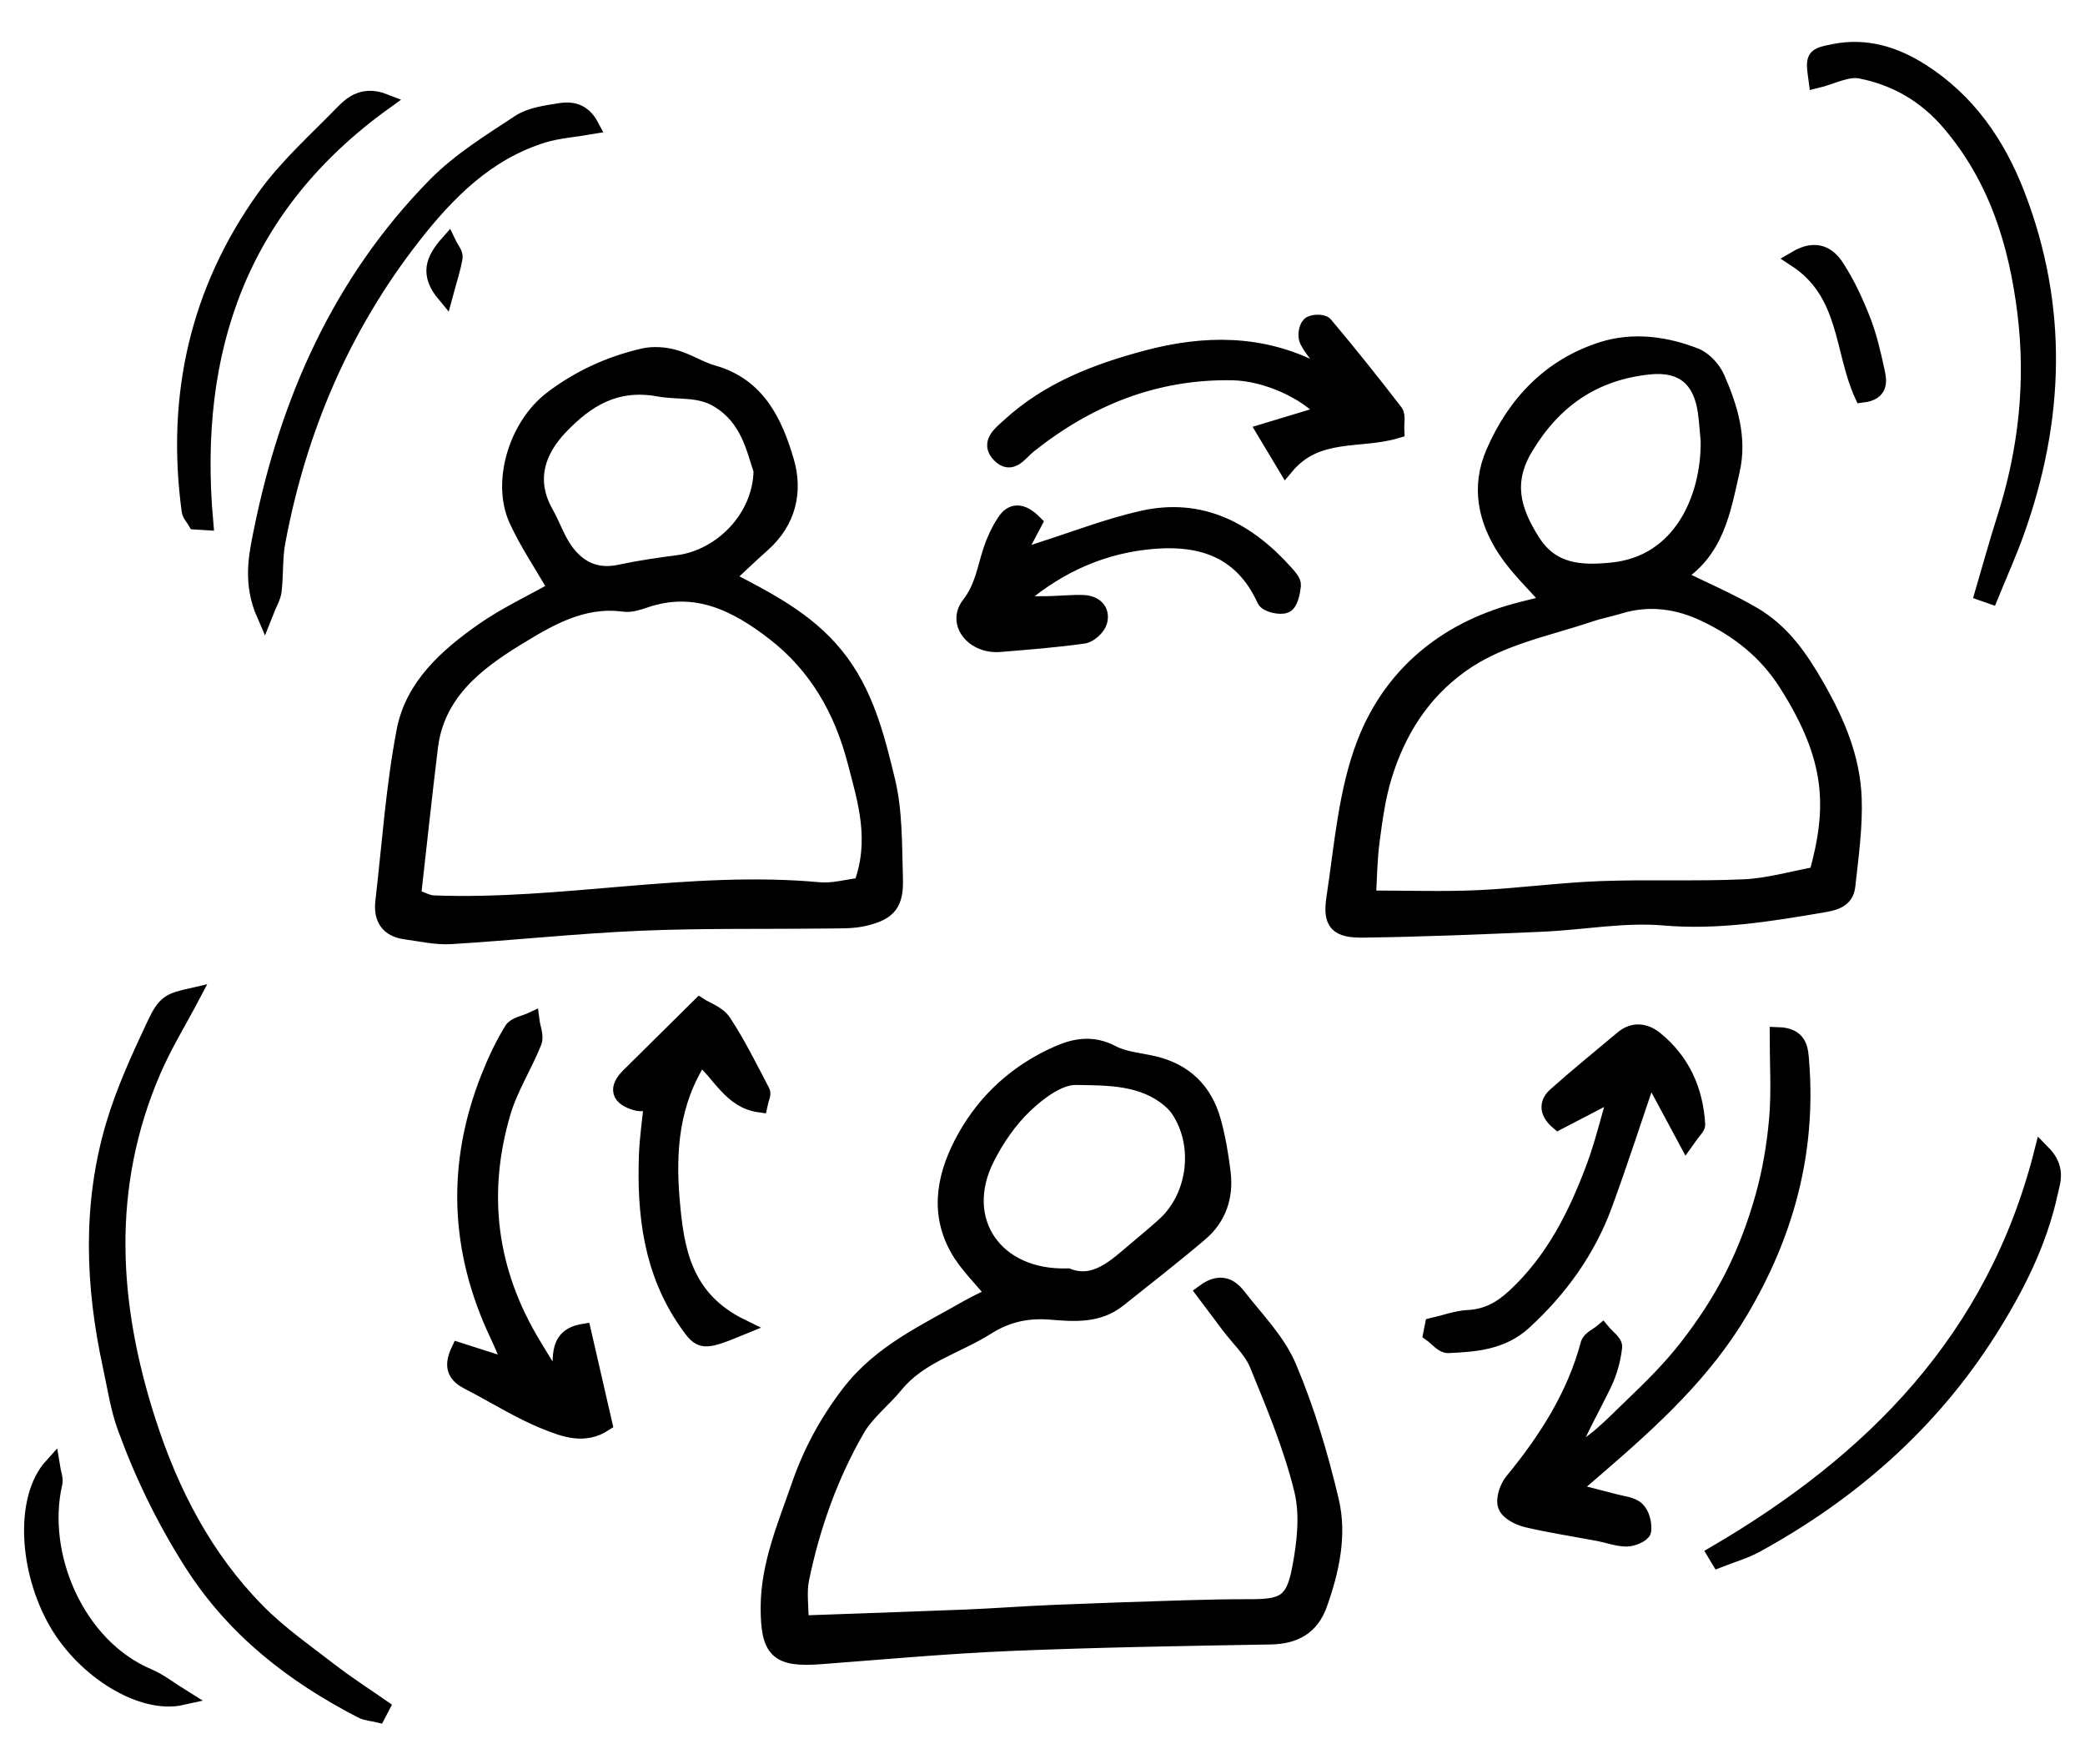 <?xml version="1.0" encoding="utf-8"?>
<!-- Generator: Adobe Illustrator 17.0.0, SVG Export Plug-In . SVG Version: 6.00 Build 0)  -->
<!DOCTYPE svg PUBLIC "-//W3C//DTD SVG 1.1//EN" "http://www.w3.org/Graphics/SVG/1.1/DTD/svg11.dtd">
<svg version="1.1" id="Layer_1" xmlns="http://www.w3.org/2000/svg" xmlns:xlink="http://www.w3.org/1999/xlink" x="0px" y="0px"
	 width="130px" height="110px" viewBox="0 0 130 110" enable-background="new 0 0 130 110" xml:space="preserve">
<g>
	<g>
		<path fill-rule="evenodd" clip-rule="evenodd" d="M80.333,85.22c-0.692-1.631-2.049-2.99-3.165-4.425
			c-0.464-0.597-1.1-0.96-2.092-0.229c0.539,0.719,1.046,1.392,1.552,2.067c0.607,0.809,1.412,1.538,1.782,2.443
			c1.05,2.565,2.131,5.152,2.783,7.832c0.38,1.564,0.166,3.362-0.151,4.983c-0.395,2.02-1.029,2.317-3.085,2.314
			c-1.389-0.003-2.779,0.026-4.168,0.069c-2.704,0.084-5.408,0.174-8.112,0.286c-1.826,0.076-3.649,0.215-5.475,0.29
			c-3.348,0.135-6.697,0.245-10.278,0.373c0-1.072-0.144-1.955,0.025-2.773c0.68-3.287,1.797-6.442,3.475-9.349
			c0.6-1.04,1.632-1.823,2.408-2.771c1.507-1.842,3.803-2.405,5.703-3.606c1.22-0.772,2.495-1.068,3.959-0.947
			c1.439,0.118,2.958,0.249,4.223-0.761c1.713-1.368,3.447-2.711,5.115-4.131c1.133-0.966,1.579-2.288,1.401-3.759
			c-0.131-1.083-0.312-2.17-0.603-3.22c-0.532-1.921-1.791-3.142-3.769-3.583c-0.852-0.19-1.776-0.261-2.526-0.655
			c-1.182-0.621-2.254-0.458-3.363,0.03c-2.487,1.095-4.444,2.837-5.764,5.182c-1.226,2.179-1.8,4.549-0.511,6.907
			c0.574,1.049,1.495,1.907,2.317,2.923c-0.484,0.241-1.07,0.497-1.622,0.812c-2.656,1.521-5.462,2.775-7.428,5.333
			c-1.365,1.775-2.399,3.683-3.113,5.755c-0.853,2.476-1.92,4.922-1.924,7.613c-0.004,2.724,0.585,3.235,3.246,3.034
			c3.938-0.296,7.873-0.659,11.817-0.824c5.405-0.225,10.817-0.313,16.227-0.406c1.503-0.026,2.534-0.592,3.042-2.021
			c0.745-2.093,1.232-4.291,0.72-6.447C82.307,90.724,81.469,87.895,80.333,85.22z M61.497,72.231
			c0.613-1.225,1.436-2.424,2.425-3.357c0.865-0.816,2.108-1.749,3.168-1.73c1.983,0.034,4.15-0.019,5.852,1.426
			c0.219,0.186,0.422,0.405,0.579,0.644c1.435,2.183,1.044,5.373-0.879,7.14c-0.59,0.542-1.211,1.049-1.822,1.567
			c-1.293,1.096-2.547,2.302-4.243,1.661C62.013,79.723,59.573,76.079,61.497,72.231z M51.546,57.389
			c0.799-0.01,1.624,0.025,2.388-0.161c1.491-0.364,1.915-0.903,1.864-2.474c-0.066-2.035-0.013-4.128-0.485-6.082
			c-0.661-2.736-1.35-5.517-3.223-7.816c-1.807-2.218-4.256-3.464-6.841-4.804c0.808-0.751,1.531-1.452,2.285-2.119
			c1.603-1.42,2.031-3.294,1.473-5.188c-0.708-2.397-1.764-4.69-4.552-5.476c-0.832-0.235-1.587-0.743-2.419-0.971
			c-0.607-0.167-1.316-0.219-1.924-0.078c-2.084,0.482-4.014,1.362-5.719,2.667c-2.174,1.665-3.232,5.168-2.167,7.508
			c0.651,1.431,1.55,2.749,2.46,4.329c-1.553,0.876-3.154,1.62-4.576,2.617c-2.234,1.568-4.352,3.446-4.884,6.223
			c-0.671,3.504-0.91,7.092-1.324,10.645c-0.121,1.033,0.296,1.715,1.378,1.859c0.94,0.125,1.893,0.352,2.826,0.296
			c3.936-0.239,7.862-0.666,11.8-0.833C43.782,57.364,47.666,57.437,51.546,57.389z M34.01,31.983
			c-1.157-2.048-0.51-3.894,0.91-5.38c1.618-1.692,3.445-2.878,6.172-2.377c1.204,0.221,2.474-0.035,3.676,0.685
			c1.897,1.136,2.249,3.032,2.716,4.421c-0.039,2.956-2.496,5.43-5.221,5.78c-1.216,0.157-2.434,0.337-3.633,0.593
			c-1.483,0.316-2.597-0.249-3.411-1.397C34.719,33.602,34.44,32.744,34.01,31.983z M27.007,56.324
			c-0.339-0.013-0.671-0.213-1.262-0.411c0.356-3.143,0.684-6.239,1.061-9.328c0.406-3.331,2.801-5.217,5.357-6.787
			c2.019-1.24,4.145-2.515,6.745-2.158c0.412,0.056,0.877-0.094,1.287-0.235c3.157-1.086,5.725,0.208,8.107,2.059
			c2.633,2.045,4.2,4.794,5.034,7.999c0.642,2.468,1.433,4.916,0.377,7.753c-0.905,0.107-1.784,0.366-2.632,0.288
			C43.018,54.766,35.049,56.635,27.007,56.324z M103.74,57.201c3.352,0.288,6.56-0.241,9.803-0.79
			c0.749-0.127,1.538-0.257,1.636-1.168c0.195-1.815,0.464-3.647,0.398-5.461c-0.091-2.513-1.04-4.746-2.315-6.976
			c-1.055-1.845-2.178-3.44-3.973-4.486c-1.484-0.865-3.076-1.543-4.812-2.398c2.533-1.52,2.934-4.113,3.501-6.596
			c0.461-2.018-0.135-3.934-0.935-5.756c-0.245-0.558-0.793-1.157-1.345-1.374c-1.858-0.731-3.882-0.988-5.767-0.394
			c-3.237,1.02-5.447,3.324-6.791,6.425c-0.928,2.141-0.478,4.196,0.738,6.048c0.742,1.129,1.763,2.077,2.824,3.296
			c-0.801,0.2-1.512,0.363-2.215,0.555c-4.455,1.219-7.766,4.021-9.384,8.209c-1.163,3.01-1.406,6.396-1.901,9.638
			c-0.24,1.579,0.18,2.006,1.794,1.985c3.715-0.05,7.429-0.204,11.141-0.367C98.675,57.482,101.236,56.986,103.74,57.201z
			 M95.52,33.743c-1.21-1.918-1.728-3.687-0.416-5.863c1.791-2.971,4.268-4.658,7.682-5.03c2.097-0.228,3.301,0.741,3.581,2.882
			c0.076,0.579,0.114,1.162,0.17,1.743c0.044,3.575-1.708,7.669-6.032,8.097C98.561,35.765,96.747,35.688,95.52,33.743z
			 M85.286,56.02c0.07-1.163,0.076-2.373,0.233-3.564c0.18-1.373,0.367-2.768,0.773-4.085c0.856-2.77,2.334-5.148,4.744-6.891
			c2.434-1.76,5.342-2.277,8.094-3.206c0.607-0.205,1.242-0.325,1.856-0.511c1.848-0.56,3.65-0.299,5.332,0.505
			c2.055,0.983,3.792,2.321,5.074,4.332c2.993,4.695,3.052,7.782,1.895,11.932c-1.52,0.277-3.012,0.718-4.521,0.788
			c-2.99,0.139-5.992,0.001-8.985,0.114c-2.55,0.096-5.09,0.45-7.641,0.566C89.964,56.098,87.78,56.02,85.286,56.02z
			 M108.507,81.728c2.846-4.806,4.236-9.922,3.795-15.509c-0.063-0.79-0.066-1.645-1.463-1.684c0,1.779,0.114,3.505-0.033,5.207
			c-0.143,1.66-0.427,3.333-0.88,4.935c-0.476,1.683-1.101,3.352-1.892,4.909c-0.789,1.555-1.77,3.038-2.842,4.416
			c-1.03,1.324-2.237,2.522-3.454,3.683c-1.211,1.155-2.356,2.429-3.945,3.134c0.645-1.616,1.479-3.058,2.201-4.553
			c0.341-0.707,0.559-1.506,0.648-2.284c0.032-0.284-0.473-0.629-0.732-0.947c-0.296,0.25-0.777,0.452-0.859,0.759
			c-0.87,3.254-2.632,5.99-4.739,8.558c-0.318,0.387-0.564,1.108-0.417,1.522c0.141,0.396,0.805,0.735,1.298,0.852
			c1.488,0.351,3.005,0.579,4.509,0.864c0.575,0.109,1.145,0.331,1.718,0.333c0.363,0.001,1.003-0.272,1.031-0.486
			c0.056-0.429-0.096-1.036-0.397-1.319c-0.329-0.309-0.921-0.348-1.405-0.479c-0.8-0.217-1.605-0.412-2.758-0.706
			c0.826-0.712,1.311-1.129,1.795-1.547C103.007,88.517,106.227,85.578,108.507,81.728z M16.044,100.47
			c-3.29-3.338-5.393-7.397-6.826-11.845c-2.36-7.328-2.799-14.619,0.306-21.846c0.696-1.62,1.631-3.137,2.446-4.684
			c-1.38,0.315-1.663,0.391-2.328,1.809c-0.959,2.044-1.916,4.12-2.552,6.277c-1.461,4.956-1.273,9.983-0.181,14.995
			c0.279,1.277,0.467,2.593,0.911,3.813c1.076,2.959,2.444,5.77,4.148,8.448c2.636,4.143,6.314,6.994,10.588,9.199
			c0.298,0.154,0.667,0.17,1.003,0.25c0.078-0.149,0.155-0.298,0.233-0.447c-1.066-0.743-2.164-1.445-3.19-2.238
			C19.048,103,17.415,101.861,16.044,100.47z M64.115,27.783c3.718-2.969,7.914-4.661,12.727-4.574
			c2.085,0.037,4.575,1.159,5.809,2.546c-1.182,0.357-2.333,0.705-3.793,1.147c0.521,0.868,0.863,1.44,1.313,2.19
			c1.922-2.308,4.585-1.568,6.888-2.257c-0.024-0.454,0.095-0.915-0.084-1.148c-1.418-1.849-2.877-3.668-4.376-5.452
			c-0.137-0.163-0.772-0.147-0.944,0.022c-0.191,0.188-0.258,0.72-0.127,0.972c0.292,0.563,0.739,1.044,1.252,1.732
			c-0.512,0.08-0.682,0.164-0.783,0.112c-3.39-1.722-6.909-1.687-10.478-0.738c-3.137,0.834-6.135,1.978-8.58,4.224
			c-0.528,0.486-1.323,1.053-0.602,1.793C63.07,29.102,63.564,28.223,64.115,27.783z M34.918,86.107
			c-0.321-0.232-0.477-0.291-0.548-0.405c-0.391-0.615-0.761-1.244-1.14-1.867c-2.76-4.55-3.383-9.408-1.886-14.484
			c0.447-1.518,1.341-2.899,1.932-4.383c0.148-0.372-0.084-0.895-0.142-1.349c-0.413,0.194-1.005,0.277-1.204,0.601
			c-0.569,0.929-1.039,1.931-1.442,2.947c-2.162,5.449-1.944,10.824,0.579,16.114c0.285,0.597,0.526,1.216,0.853,1.977
			c-1.272-0.407-2.275-0.728-3.302-1.056c-0.528,1.116-0.116,1.581,0.633,1.965c1.617,0.828,3.162,1.828,4.842,2.489
			c1.064,0.419,2.315,0.916,3.581,0.097c-0.463-2.014-0.879-3.825-1.313-5.714C34.544,83.339,35.07,84.903,34.918,86.107z
			 M62.34,40.15c1.744-0.145,3.492-0.277,5.224-0.523c0.372-0.053,0.87-0.513,0.973-0.88c0.19-0.681-0.283-1.12-0.973-1.149
			c-0.729-0.029-1.462,0.055-2.194,0.07c-0.744,0.014-1.489,0.003-2.234,0.003c2.436-2.202,5.155-3.53,8.253-3.896
			c3.219-0.381,5.979,0.316,7.484,3.625c0.123,0.269,0.947,0.467,1.274,0.319c0.29-0.13,0.418-0.781,0.466-1.218
			c0.025-0.231-0.239-0.527-0.43-0.741c-2.394-2.688-5.279-4.25-8.958-3.42c-2.131,0.481-4.191,1.284-6.28,1.949
			c-0.452,0.144-0.894,0.321-1.68,0.605c0.509-0.969,0.839-1.595,1.211-2.302c-0.794-0.788-1.382-0.735-1.827-0.057
			c-0.356,0.542-0.642,1.151-0.845,1.766c-0.383,1.159-0.525,2.329-1.358,3.399C59.542,38.859,60.729,40.284,62.34,40.15z
			 M100.027,75.114c0.973-2.649,1.838-5.338,2.835-8.26c0.739,1.374,1.427,2.655,2.283,4.247c0.453-0.645,0.684-0.822,0.675-0.984
			c-0.123-2.136-0.942-3.964-2.615-5.322c-0.586-0.476-1.329-0.628-2.015-0.053c-1.398,1.174-2.819,2.324-4.182,3.538
			c-0.46,0.409-0.644,0.984,0.147,1.663c1.022-0.531,2.119-1.102,3.664-1.906c-0.562,1.904-0.892,3.305-1.388,4.645
			c-1.123,3.032-2.547,5.891-4.974,8.145c-0.84,0.78-1.721,1.286-2.899,1.346c-0.747,0.038-1.482,0.317-2.222,0.487
			c-0.033,0.164-0.065,0.328-0.098,0.491c0.352,0.249,0.713,0.725,1.054,0.71c1.676-0.07,3.359-0.203,4.704-1.434
			C97.237,80.375,98.979,77.968,100.027,75.114z M45.1,63.725c-0.344-0.524-1.108-0.774-1.472-1.012
			c-1.636,1.62-3.024,2.994-4.411,4.367c-0.783,0.776-0.633,1.355,0.463,1.662c0.292,0.082,0.626,0.013,0.968,0.013
			c-0.119,1.212-0.273,2.226-0.31,3.246c-0.137,3.709,0.289,7.29,2.492,10.449c0.874,1.253,0.963,1.289,3.401,0.288
			c-3.636-1.774-4.092-4.872-4.352-7.923c-0.26-3.049-0.047-6.105,1.798-8.919c1.249,1.046,1.895,2.711,3.686,2.96
			c0.08-0.378,0.227-0.641,0.151-0.786C46.743,66.602,46.008,65.107,45.1,63.725z M116.01,4.399c2.18,0.432,4.047,1.489,5.561,3.267
			c2.931,3.442,4.18,7.508,4.715,11.851c0.536,4.348,0.059,8.623-1.276,12.803c-0.492,1.541-0.919,3.103-1.376,4.655
			c0.157,0.055,0.314,0.109,0.471,0.164c0.539-1.324,1.128-2.63,1.61-3.975c2.508-7.004,2.746-14.026,0.036-21.038
			c-1.216-3.146-3.067-5.831-5.961-7.674c-1.651-1.052-3.448-1.606-5.426-1.213c-1.307,0.26-1.302,0.289-1.101,1.76
			C114.187,4.777,115.169,4.233,116.01,4.399z M16.498,38.312c0.29-0.738,0.521-1.098,0.564-1.479
			c0.115-1.014,0.046-2.056,0.233-3.054c1.312-7.001,4.041-13.404,8.427-19.028c2.161-2.771,4.637-5.268,8.142-6.347
			c0.921-0.283,1.909-0.346,2.988-0.531c-0.516-0.976-1.248-1.058-1.95-0.942c-0.856,0.141-1.808,0.255-2.502,0.711
			c-1.822,1.196-3.729,2.372-5.242,3.909c-5.915,6.013-9.2,13.434-10.847,21.599C16.008,34.653,15.635,36.34,16.498,38.312z
			 M127.329,71.845c-2.954,11.656-10.539,19.271-20.376,25.024c0.073,0.122,0.146,0.245,0.22,0.367
			c0.776-0.307,1.595-0.536,2.321-0.934c5.939-3.26,10.894-7.604,14.535-13.365c1.689-2.674,3.106-5.475,3.785-8.594
			C127.972,73.614,128.309,72.836,127.329,71.845z M12.202,32.516c0.198,0.012,0.396,0.024,0.593,0.036
			c-0.959-10.725,2.15-19.71,11.174-26.205c-1.23-0.479-1.961,0.05-2.567,0.673c-1.676,1.724-3.507,3.352-4.894,5.291
			c-4.181,5.843-5.645,12.42-4.682,19.534C11.858,32.08,12.073,32.293,12.202,32.516z M3.391,92.474
			c0.065-0.28-0.083-0.609-0.154-1.06c-1.803,1.995-1.58,6.475,0.316,9.75c1.74,3.005,5.298,5.205,7.786,4.646
			c-0.77-0.477-1.385-0.977-2.087-1.273C4.743,102.635,2.356,96.908,3.391,92.474z M116.116,24.603
			c1.188-0.14,1.017-0.888,0.886-1.499c-0.229-1.064-0.477-2.138-0.872-3.148c-0.448-1.143-0.975-2.28-1.644-3.305
			c-0.459-0.703-1.197-1.288-2.522-0.505C115.197,18.249,114.852,21.835,116.116,24.603z M27.745,18.367
			c0.261-0.968,0.487-1.634,0.599-2.32c0.037-0.228-0.217-0.503-0.399-0.883C27.017,16.215,26.68,17.093,27.745,18.367z"/>
	</g>
	<g>
		<path fill="none" stroke="#000000" stroke-miterlimit="10" d="M80.333,85.22c-0.692-1.631-2.049-2.99-3.165-4.425
			c-0.464-0.597-1.1-0.96-2.092-0.229c0.539,0.719,1.046,1.392,1.552,2.067c0.607,0.809,1.412,1.538,1.782,2.443
			c1.05,2.565,2.131,5.152,2.783,7.832c0.38,1.564,0.166,3.362-0.151,4.983c-0.395,2.02-1.029,2.317-3.085,2.314
			c-1.389-0.003-2.779,0.026-4.168,0.069c-2.704,0.084-5.408,0.174-8.112,0.286c-1.826,0.076-3.649,0.215-5.475,0.29
			c-3.348,0.135-6.697,0.245-10.278,0.373c0-1.072-0.144-1.955,0.025-2.773c0.68-3.287,1.797-6.442,3.475-9.349
			c0.6-1.04,1.632-1.823,2.408-2.771c1.507-1.842,3.803-2.405,5.703-3.606c1.22-0.772,2.495-1.068,3.959-0.947
			c1.439,0.118,2.958,0.249,4.223-0.761c1.713-1.368,3.447-2.711,5.115-4.131c1.133-0.966,1.579-2.288,1.401-3.759
			c-0.131-1.083-0.312-2.17-0.603-3.22c-0.532-1.921-1.791-3.142-3.769-3.583c-0.852-0.19-1.776-0.261-2.526-0.655
			c-1.182-0.621-2.254-0.458-3.363,0.03c-2.487,1.095-4.444,2.837-5.764,5.182c-1.226,2.179-1.8,4.549-0.511,6.907
			c0.574,1.049,1.495,1.907,2.317,2.923c-0.484,0.241-1.07,0.497-1.622,0.812c-2.656,1.521-5.462,2.775-7.428,5.333
			c-1.365,1.775-2.399,3.683-3.113,5.755c-0.853,2.476-1.92,4.922-1.924,7.613c-0.004,2.724,0.585,3.235,3.246,3.034
			c3.938-0.296,7.873-0.659,11.817-0.824c5.405-0.225,10.817-0.313,16.227-0.406c1.503-0.026,2.534-0.592,3.042-2.021
			c0.745-2.093,1.232-4.291,0.72-6.447C82.307,90.724,81.469,87.895,80.333,85.22z M61.497,72.231
			c0.613-1.225,1.436-2.424,2.425-3.357c0.865-0.816,2.108-1.749,3.168-1.73c1.983,0.034,4.15-0.019,5.852,1.426
			c0.219,0.186,0.422,0.405,0.579,0.644c1.435,2.183,1.044,5.373-0.879,7.14c-0.59,0.542-1.211,1.049-1.822,1.567
			c-1.293,1.096-2.547,2.302-4.243,1.661C62.013,79.723,59.573,76.079,61.497,72.231z M51.546,57.389
			c0.799-0.01,1.624,0.025,2.388-0.161c1.491-0.364,1.915-0.903,1.864-2.474c-0.066-2.035-0.013-4.128-0.485-6.082
			c-0.661-2.736-1.35-5.517-3.223-7.816c-1.807-2.218-4.256-3.464-6.841-4.804c0.808-0.751,1.531-1.452,2.285-2.119
			c1.603-1.42,2.031-3.294,1.473-5.188c-0.708-2.397-1.764-4.69-4.552-5.476c-0.832-0.235-1.587-0.743-2.419-0.971
			c-0.607-0.167-1.316-0.219-1.924-0.078c-2.084,0.482-4.014,1.362-5.719,2.667c-2.174,1.665-3.232,5.168-2.167,7.508
			c0.651,1.431,1.55,2.749,2.46,4.329c-1.553,0.876-3.154,1.62-4.576,2.617c-2.234,1.568-4.352,3.446-4.884,6.223
			c-0.671,3.504-0.91,7.092-1.324,10.645c-0.121,1.033,0.296,1.715,1.378,1.859c0.94,0.125,1.893,0.352,2.826,0.296
			c3.936-0.239,7.862-0.666,11.8-0.833C43.782,57.364,47.666,57.437,51.546,57.389z M34.01,31.983
			c-1.157-2.048-0.51-3.894,0.91-5.38c1.618-1.692,3.445-2.878,6.172-2.377c1.204,0.221,2.474-0.035,3.676,0.685
			c1.897,1.136,2.249,3.032,2.716,4.421c-0.039,2.956-2.496,5.43-5.221,5.78c-1.216,0.157-2.434,0.337-3.633,0.593
			c-1.483,0.316-2.597-0.249-3.411-1.397C34.719,33.602,34.44,32.744,34.01,31.983z M27.007,56.324
			c-0.339-0.013-0.671-0.213-1.262-0.411c0.356-3.143,0.684-6.239,1.061-9.328c0.406-3.331,2.801-5.217,5.357-6.787
			c2.019-1.24,4.145-2.515,6.745-2.158c0.412,0.056,0.877-0.094,1.287-0.235c3.157-1.086,5.725,0.208,8.107,2.059
			c2.633,2.045,4.2,4.794,5.034,7.999c0.642,2.468,1.433,4.916,0.377,7.753c-0.905,0.107-1.784,0.366-2.632,0.288
			C43.018,54.766,35.049,56.635,27.007,56.324z M103.74,57.201c3.352,0.288,6.56-0.241,9.803-0.79
			c0.749-0.127,1.538-0.257,1.636-1.168c0.195-1.815,0.464-3.647,0.398-5.461c-0.091-2.513-1.04-4.746-2.315-6.976
			c-1.055-1.845-2.178-3.44-3.973-4.486c-1.484-0.865-3.076-1.543-4.812-2.398c2.533-1.52,2.934-4.113,3.501-6.596
			c0.461-2.018-0.135-3.934-0.935-5.756c-0.245-0.558-0.793-1.157-1.345-1.374c-1.858-0.731-3.882-0.988-5.767-0.394
			c-3.237,1.02-5.447,3.324-6.791,6.425c-0.928,2.141-0.478,4.196,0.738,6.048c0.742,1.129,1.763,2.077,2.824,3.296
			c-0.801,0.2-1.512,0.363-2.215,0.555c-4.455,1.219-7.766,4.021-9.384,8.209c-1.163,3.01-1.406,6.396-1.901,9.638
			c-0.24,1.579,0.18,2.006,1.794,1.985c3.715-0.05,7.429-0.204,11.141-0.367C98.675,57.482,101.236,56.986,103.74,57.201z
			 M95.52,33.743c-1.21-1.918-1.728-3.687-0.416-5.863c1.791-2.971,4.268-4.658,7.682-5.03c2.097-0.228,3.301,0.741,3.581,2.882
			c0.076,0.579,0.114,1.162,0.17,1.743c0.044,3.575-1.708,7.669-6.032,8.097C98.561,35.765,96.747,35.688,95.52,33.743z
			 M85.286,56.02c0.07-1.163,0.076-2.373,0.233-3.564c0.18-1.373,0.367-2.768,0.773-4.085c0.856-2.77,2.334-5.148,4.744-6.891
			c2.434-1.76,5.342-2.277,8.094-3.206c0.607-0.205,1.242-0.325,1.856-0.511c1.848-0.56,3.65-0.299,5.332,0.505
			c2.055,0.983,3.792,2.321,5.074,4.332c2.993,4.695,3.052,7.782,1.895,11.932c-1.52,0.277-3.012,0.718-4.521,0.788
			c-2.99,0.139-5.992,0.001-8.985,0.114c-2.55,0.096-5.09,0.45-7.641,0.566C89.964,56.098,87.78,56.02,85.286,56.02z
			 M108.507,81.728c2.846-4.806,4.236-9.922,3.795-15.509c-0.063-0.79-0.066-1.645-1.463-1.684c0,1.779,0.114,3.505-0.033,5.207
			c-0.143,1.66-0.427,3.333-0.88,4.935c-0.476,1.683-1.101,3.352-1.892,4.909c-0.789,1.555-1.77,3.038-2.842,4.416
			c-1.03,1.324-2.237,2.522-3.454,3.683c-1.211,1.155-2.356,2.429-3.945,3.134c0.645-1.616,1.479-3.058,2.201-4.553
			c0.341-0.707,0.559-1.506,0.648-2.284c0.032-0.284-0.473-0.629-0.732-0.947c-0.296,0.25-0.777,0.452-0.859,0.759
			c-0.87,3.254-2.632,5.99-4.739,8.558c-0.318,0.387-0.564,1.108-0.417,1.522c0.141,0.396,0.805,0.735,1.298,0.852
			c1.488,0.351,3.005,0.579,4.509,0.864c0.575,0.109,1.145,0.331,1.718,0.333c0.363,0.001,1.003-0.272,1.031-0.486
			c0.056-0.429-0.096-1.036-0.397-1.319c-0.329-0.309-0.921-0.348-1.405-0.479c-0.8-0.217-1.605-0.412-2.758-0.706
			c0.826-0.712,1.311-1.129,1.795-1.547C103.007,88.517,106.227,85.578,108.507,81.728z M16.044,100.47
			c-3.29-3.338-5.393-7.397-6.826-11.845c-2.36-7.328-2.799-14.619,0.306-21.846c0.696-1.62,1.631-3.137,2.446-4.684
			c-1.38,0.315-1.663,0.391-2.328,1.809c-0.959,2.044-1.916,4.12-2.552,6.277c-1.461,4.956-1.273,9.983-0.181,14.995
			c0.279,1.277,0.467,2.593,0.911,3.813c1.076,2.959,2.444,5.77,4.148,8.448c2.636,4.143,6.314,6.994,10.588,9.199
			c0.298,0.154,0.667,0.17,1.003,0.25c0.078-0.149,0.155-0.298,0.233-0.447c-1.066-0.743-2.164-1.445-3.19-2.238
			C19.048,103,17.415,101.861,16.044,100.47z M64.115,27.783c3.718-2.969,7.914-4.661,12.727-4.574
			c2.085,0.037,4.575,1.159,5.809,2.546c-1.182,0.357-2.333,0.705-3.793,1.147c0.521,0.868,0.863,1.44,1.313,2.19
			c1.922-2.308,4.585-1.568,6.888-2.257c-0.024-0.454,0.095-0.915-0.084-1.148c-1.418-1.849-2.877-3.668-4.376-5.452
			c-0.137-0.163-0.772-0.147-0.944,0.022c-0.191,0.188-0.258,0.72-0.127,0.972c0.292,0.563,0.739,1.044,1.252,1.732
			c-0.512,0.08-0.682,0.164-0.783,0.112c-3.39-1.722-6.909-1.687-10.478-0.738c-3.137,0.834-6.135,1.978-8.58,4.224
			c-0.528,0.486-1.323,1.053-0.602,1.793C63.07,29.102,63.564,28.223,64.115,27.783z M34.918,86.107
			c-0.321-0.232-0.477-0.291-0.548-0.405c-0.391-0.615-0.761-1.244-1.14-1.867c-2.76-4.55-3.383-9.408-1.886-14.484
			c0.447-1.518,1.341-2.899,1.932-4.383c0.148-0.372-0.084-0.895-0.142-1.349c-0.413,0.194-1.005,0.277-1.204,0.601
			c-0.569,0.929-1.039,1.931-1.442,2.947c-2.162,5.449-1.944,10.824,0.579,16.114c0.285,0.597,0.526,1.216,0.853,1.977
			c-1.272-0.407-2.275-0.728-3.302-1.056c-0.528,1.116-0.116,1.581,0.633,1.965c1.617,0.828,3.162,1.828,4.842,2.489
			c1.064,0.419,2.315,0.916,3.581,0.097c-0.463-2.014-0.879-3.825-1.313-5.714C34.544,83.339,35.07,84.903,34.918,86.107z
			 M62.34,40.15c1.744-0.145,3.492-0.277,5.224-0.523c0.372-0.053,0.87-0.513,0.973-0.88c0.19-0.681-0.283-1.12-0.973-1.149
			c-0.729-0.029-1.462,0.055-2.194,0.07c-0.744,0.014-1.489,0.003-2.234,0.003c2.436-2.202,5.155-3.53,8.253-3.896
			c3.219-0.381,5.979,0.316,7.484,3.625c0.123,0.269,0.947,0.467,1.274,0.319c0.29-0.13,0.418-0.781,0.466-1.218
			c0.025-0.231-0.239-0.527-0.43-0.741c-2.394-2.688-5.279-4.25-8.958-3.42c-2.131,0.481-4.191,1.284-6.28,1.949
			c-0.452,0.144-0.894,0.321-1.68,0.605c0.509-0.969,0.839-1.595,1.211-2.302c-0.794-0.788-1.382-0.735-1.827-0.057
			c-0.356,0.542-0.642,1.151-0.845,1.766c-0.383,1.159-0.525,2.329-1.358,3.399C59.542,38.859,60.729,40.284,62.34,40.15z
			 M100.027,75.114c0.973-2.649,1.838-5.338,2.835-8.26c0.739,1.374,1.427,2.655,2.283,4.247c0.453-0.645,0.684-0.822,0.675-0.984
			c-0.123-2.136-0.942-3.964-2.615-5.322c-0.586-0.476-1.329-0.628-2.015-0.053c-1.398,1.174-2.819,2.324-4.182,3.538
			c-0.46,0.409-0.644,0.984,0.147,1.663c1.022-0.531,2.119-1.102,3.664-1.906c-0.562,1.904-0.892,3.305-1.388,4.645
			c-1.123,3.032-2.547,5.891-4.974,8.145c-0.84,0.78-1.721,1.286-2.899,1.346c-0.747,0.038-1.482,0.317-2.222,0.487
			c-0.033,0.164-0.065,0.328-0.098,0.491c0.352,0.249,0.713,0.725,1.054,0.71c1.676-0.07,3.359-0.203,4.704-1.434
			C97.237,80.375,98.979,77.968,100.027,75.114z M45.1,63.725c-0.344-0.524-1.108-0.774-1.472-1.012
			c-1.636,1.62-3.024,2.994-4.411,4.367c-0.783,0.776-0.633,1.355,0.463,1.662c0.292,0.082,0.626,0.013,0.968,0.013
			c-0.119,1.212-0.273,2.226-0.31,3.246c-0.137,3.709,0.289,7.29,2.492,10.449c0.874,1.253,0.963,1.289,3.401,0.288
			c-3.636-1.774-4.092-4.872-4.352-7.923c-0.26-3.049-0.047-6.105,1.798-8.919c1.249,1.046,1.895,2.711,3.686,2.96
			c0.08-0.378,0.227-0.641,0.151-0.786C46.743,66.602,46.008,65.107,45.1,63.725z M116.01,4.399c2.18,0.432,4.047,1.489,5.561,3.267
			c2.931,3.442,4.18,7.508,4.715,11.851c0.536,4.348,0.059,8.623-1.276,12.803c-0.492,1.541-0.919,3.103-1.376,4.655
			c0.157,0.055,0.314,0.109,0.471,0.164c0.539-1.324,1.128-2.63,1.61-3.975c2.508-7.004,2.746-14.026,0.036-21.038
			c-1.216-3.146-3.067-5.831-5.961-7.674c-1.651-1.052-3.448-1.606-5.426-1.213c-1.307,0.26-1.302,0.289-1.101,1.76
			C114.187,4.777,115.169,4.233,116.01,4.399z M16.498,38.312c0.29-0.738,0.521-1.098,0.564-1.479
			c0.115-1.014,0.046-2.056,0.233-3.054c1.312-7.001,4.041-13.404,8.427-19.028c2.161-2.771,4.637-5.268,8.142-6.347
			c0.921-0.283,1.909-0.346,2.988-0.531c-0.516-0.976-1.248-1.058-1.95-0.942c-0.856,0.141-1.808,0.255-2.502,0.711
			c-1.822,1.196-3.729,2.372-5.242,3.909c-5.915,6.013-9.2,13.434-10.847,21.599C16.008,34.653,15.635,36.34,16.498,38.312z
			 M127.329,71.845c-2.954,11.656-10.539,19.271-20.376,25.024c0.073,0.122,0.146,0.245,0.22,0.367
			c0.776-0.307,1.595-0.536,2.321-0.934c5.939-3.26,10.894-7.604,14.535-13.365c1.689-2.674,3.106-5.475,3.785-8.594
			C127.972,73.614,128.309,72.836,127.329,71.845z M12.202,32.516c0.198,0.012,0.396,0.024,0.593,0.036
			c-0.959-10.725,2.15-19.71,11.174-26.205c-1.23-0.479-1.961,0.05-2.567,0.673c-1.676,1.724-3.507,3.352-4.894,5.291
			c-4.181,5.843-5.645,12.42-4.682,19.534C11.858,32.08,12.073,32.293,12.202,32.516z M3.391,92.474
			c0.065-0.28-0.083-0.609-0.154-1.06c-1.803,1.995-1.58,6.475,0.316,9.75c1.74,3.005,5.298,5.205,7.786,4.646
			c-0.77-0.477-1.385-0.977-2.087-1.273C4.743,102.635,2.356,96.908,3.391,92.474z M116.116,24.603
			c1.188-0.14,1.017-0.888,0.886-1.499c-0.229-1.064-0.477-2.138-0.872-3.148c-0.448-1.143-0.975-2.28-1.644-3.305
			c-0.459-0.703-1.197-1.288-2.522-0.505C115.197,18.249,114.852,21.835,116.116,24.603z M27.745,18.367
			c0.261-0.968,0.487-1.634,0.599-2.32c0.037-0.228-0.217-0.503-0.399-0.883C27.017,16.215,26.68,17.093,27.745,18.367z"/>
	</g>
</g>
</svg>

